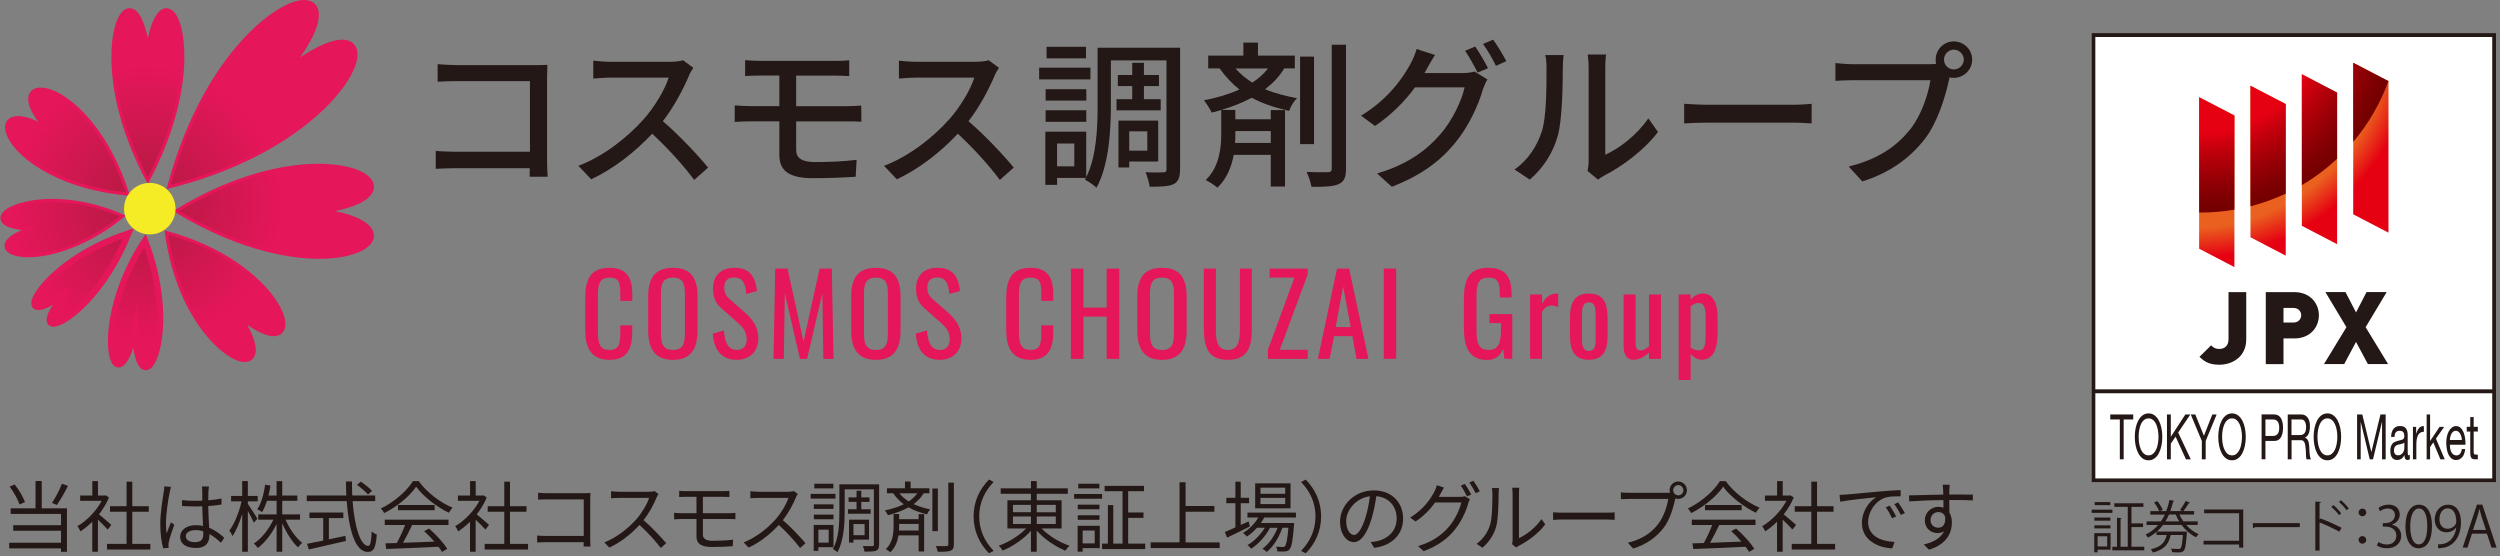 <?xml version="1.0" encoding="UTF-8"?> <svg xmlns="http://www.w3.org/2000/svg" xmlns:xlink="http://www.w3.org/1999/xlink" id="_レイヤー_1" data-name="レイヤー 1" viewBox="0 0 638 142"><rect x="0" y="0" width="638" height="142" fill="#808080" stroke="none"/><defs><style> .cls-1 { fill: none; } .cls-2 { fill: #f6ec26; } .cls-3 { fill: url(#_名称未設定グラデーション_18-6); } .cls-4 { fill: url(#_名称未設定グラデーション_18-2); } .cls-5 { fill: url(#_名称未設定グラデーション_18-8); } .cls-6 { fill: url(#_名称未設定グラデーション_18-7); } .cls-7 { fill: url(#_名称未設定グラデーション_18-5); } .cls-8 { fill: url(#_名称未設定グラデーション_18-4); } .cls-9 { fill: url(#_名称未設定グラデーション_18-3); } .cls-10 { clip-path: url(#clippath-1); } .cls-11 { clip-path: url(#clippath-3); } .cls-12 { clip-path: url(#clippath-4); } .cls-13 { clip-path: url(#clippath-2); } .cls-14 { clip-path: url(#clippath-7); } .cls-15 { clip-path: url(#clippath-6); } .cls-16 { clip-path: url(#clippath-9); } .cls-17 { clip-path: url(#clippath-8); } .cls-18 { clip-path: url(#clippath-5); } .cls-19 { fill: #231815; } .cls-20 { fill: #fff; } .cls-21 { fill: #e51659; } .cls-22 { clip-path: url(#clippath); } .cls-23 { fill: url(#_名称未設定グラデーション_18); } .cls-24 { fill: url(#_名称未設定グラデーション_19); } .cls-25 { fill: url(#_名称未設定グラデーション_20); } </style><clipPath id="clippath"><path class="cls-1" d="M37.72,45.23c17.71-33.94,2.85-58.14-.02-29.93-.83-8.69-2.81-12.4-4.65-12.4-4.16,0-7.59,19.01,4.66,42.34"></path></clipPath><radialGradient id="_名称未設定グラデーション_18" data-name="名称未設定グラデーション 18" cx="97.23" cy="985.89" fx="97.23" fy="985.89" r="3.04" gradientTransform="translate(-1083.21 11148.69) scale(11.27 -11.27)" gradientUnits="userSpaceOnUse"><stop offset="0" stop-color="#b11a40"></stop><stop offset="1" stop-color="#e5165a"></stop></radialGradient><clipPath id="clippath-1"><path class="cls-1" d="M9.8,76.51c-.27.65-.25.97-.22,1.03.31.17,2.35-.16,7.32-4.08l1.09,1.15c-4.24,4.78-4.68,6.83-4.51,7.17.03,0,.34.05.98-.18,3.87-1.37,11.71-8.84,16.9-20.72-12.04,4.34-19.94,11.77-21.57,15.62"></path></clipPath><radialGradient id="_名称未設定グラデーション_18-2" data-name="名称未設定グラデーション 18" cx="97.2" cy="985.86" fx="97.2" fy="985.86" r="3.04" gradientTransform="translate(-1049.33 11181.04) scale(11.27 -11.27)" xlink:href="#_名称未設定グラデーション_18"></radialGradient><clipPath id="clippath-2"><path class="cls-1" d="M13.22,33.88C-6.29,21.59-.21,45.73,32.03,49.06c-5.97-18.16-16.86-25.93-21.66-25.93-3.4,0-3.75,3.89,2.84,10.75"></path></clipPath><radialGradient id="_名称未設定グラデーション_18-3" data-name="名称未設定グラデーション 18" cx="97.2" cy="985.86" fx="97.2" fy="985.86" r="3.04" gradientTransform="translate(-1078.11 11175.12) scale(11.27 -11.27)" xlink:href="#_名称未設定グラデーション_18"></radialGradient><clipPath id="clippath-3"><path class="cls-1" d="M1.24,54.81c-1.27,1.7,1.1,3.4,8.87,3.25-19.79,5.27.18,13.42,20.46-2.83-6.32-2.7-12.3-3.68-17.21-3.68-6.34,0-10.9,1.63-12.12,3.26"></path></clipPath><radialGradient id="_名称未設定グラデーション_18-4" data-name="名称未設定グラデーション 18" cx="97.2" cy="985.86" fx="97.2" fy="985.86" r="3.04" gradientTransform="translate(-1059.73 11185.23) scale(11.27 -11.27)" xlink:href="#_名称未設定グラデーション_18"></radialGradient><clipPath id="clippath-4"><path class="cls-1" d="M29.97,91.91c.09.14.23.28.3.28.01,0,1.72-.42,3.48-8.68l1.52-7.11.05,7.27c.05,6.71,1.19,8.96,1.79,9.21.14.06.36-.12.48-.24,2.06-2.01,4.77-13.95-.79-29.45-8.28,13.27-8.61,26.05-6.83,28.72"></path></clipPath><radialGradient id="_名称未設定グラデーション_18-5" data-name="名称未設定グラデーション 18" cx="97.2" cy="985.86" fx="97.2" fy="985.86" r="3.04" gradientTransform="translate(-1039.71 11172.33) scale(11.27 -11.27)" xlink:href="#_名称未設定グラデーション_18"></radialGradient><clipPath id="clippath-5"><path class="cls-1" d="M45.75,53.87c39.19,23.5,67.14,3.78,34.56-.02,20.96-2.29,16.85-11.25.98-11.25-8.92,0-21.56,2.83-35.54,11.27"></path></clipPath><radialGradient id="_名称未設定グラデーション_18-6" data-name="名称未設定グラデーション 18" cx="97.2" cy="985.86" fx="97.2" fy="985.86" r="3.04" gradientTransform="translate(-1038.92 11134.35) scale(11.27 -11.27)" xlink:href="#_名称未設定グラデーション_18"></radialGradient><clipPath id="clippath-6"><path class="cls-1" d="M43.63,47.13c51.4-13.09,59.5-52.61,29.06-28.68C82.26,6.8,82.14.79,77.59.79c-7.18,0-25.42,14.98-33.96,46.34"></path></clipPath><radialGradient id="_名称未設定グラデーション_18-7" data-name="名称未設定グラデーション 18" cx="97.2" cy="985.86" fx="97.2" fy="985.86" r="3.04" gradientTransform="translate(-1069.46 11126.22) scale(11.27 -11.27)" xlink:href="#_名称未設定グラデーション_18"></radialGradient><clipPath id="clippath-7"><path class="cls-1" d="M60.06,79.48c19.81,17.18,15.69-10.4-17.11-19.6,4.62,33.09,32.1,41.45,17.11,19.6"></path></clipPath><radialGradient id="_名称未設定グラデーション_18-8" data-name="名称未設定グラデーション 18" cx="97.2" cy="985.86" fx="97.2" fy="985.86" r="3.04" gradientTransform="translate(-1029.53 11154.01) scale(11.27 -11.27)" xlink:href="#_名称未設定グラデーション_18"></radialGradient><clipPath id="clippath-8"><path class="cls-1" d="M561.22,63.47l9,4.69V29.49l-9-4.68v38.66ZM574.32,60.55l9,4.69V26.56l-9-4.68v38.66ZM587.43,57.62l9,4.69V23.64l-9-4.69v38.67ZM600.54,54.69l9,4.69V20.7l-9-4.68v38.66Z"></path></clipPath><radialGradient id="_名称未設定グラデーション_19" data-name="名称未設定グラデーション 19" cx="58.12" cy="966.96" fx="58.12" fy="966.96" r="3.04" gradientTransform="translate(-910.64 24462.75) scale(25.29 -25.29)" gradientUnits="userSpaceOnUse"><stop offset="0" stop-color="#ea601f"></stop><stop offset=".65" stop-color="#ea601f"></stop><stop offset=".75" stop-color="#e50012"></stop><stop offset="1" stop-color="#e50012"></stop></radialGradient><clipPath id="clippath-9"><path class="cls-1" d="M561.22,54.24c.11,0,.22,0,.34,0,2.96,0,5.85-.25,8.67-.73v-24.02l-9-4.68v29.43ZM574.32,52.64c3.13-.8,6.14-1.89,9-3.23v-22.85l-9-4.68v30.76ZM587.43,47.24c3.25-1.91,6.27-4.17,9-6.73v-16.88l-9-4.69v28.3ZM600.54,36.21c3.85-4.55,6.92-9.79,9-15.51l-9-4.68v20.19Z"></path></clipPath><radialGradient id="_名称未設定グラデーション_20" data-name="名称未設定グラデーション 20" cx="64.34" cy="984.31" fx="64.34" fy="984.31" r="3.04" gradientTransform="translate(-519.35 16539.52) scale(16.8 -16.8)" gradientUnits="userSpaceOnUse"><stop offset="0" stop-color="#e50012"></stop><stop offset=".6" stop-color="#e50012"></stop><stop offset=".71" stop-color="#bb000b"></stop><stop offset=".84" stop-color="#940005"></stop><stop offset=".94" stop-color="#7b0001"></stop><stop offset="1" stop-color="#730000"></stop></radialGradient></defs><rect class="cls-20" x="533.73" y="8.44" width="103.3" height="114.66"></rect><g><path class="cls-19" d="M10.65,129.72h6.44v11.1h-1.52v-.87H2.35v-1.44h13.22v-3.06H3.38v-1.42h12.19v-2.87H2.73v-1.44h6.34v-6.96h1.58v6.96ZM4.98,128.73c-.42-1.26-1.48-3.18-2.51-4.56l1.28-.53c1.11,1.38,2.17,3.24,2.63,4.49l-1.4.61ZM17.35,123.98c-.83,1.68-1.94,3.6-2.83,4.88l-1.26-.51c.87-1.28,1.96-3.38,2.55-4.9l1.54.53Z"></path><path class="cls-19" d="M27.48,135.13c-.51-.57-1.6-1.68-2.49-2.51v8.18h-1.44v-7.65c-.99.97-2.02,1.8-3.02,2.45-.16-.38-.53-1.05-.77-1.32,2.35-1.36,4.82-3.85,6.19-6.48h-5.49v-1.34h3.1v-3.68h1.44v3.68h1.72l.26-.06.83.55c-.61,1.52-1.52,2.98-2.55,4.31.91.73,2.65,2.25,3.14,2.69l-.91,1.19ZM38.37,138.8v1.44h-11.07v-1.44h5v-8.2h-4.23v-1.42h4.23v-6.26h1.46v6.26h4.21v1.42h-4.21v8.2h4.6Z"></path><path class="cls-19" d="M43.66,124.26c-.12.32-.28.97-.34,1.32-.4,1.82-.97,5.69-.97,7.88,0,.95.04,1.72.18,2.67.32-.89.77-2.06,1.11-2.85l.83.65c-.49,1.36-1.19,3.36-1.38,4.33-.06.26-.12.63-.1.87,0,.2.04.47.06.67l-1.4.12c-.4-1.4-.75-3.56-.75-6.2,0-2.87.65-6.6.89-8.22.08-.45.14-.97.14-1.38l1.74.14ZM56.38,138.51c-.97-.91-1.94-1.68-2.94-2.23v.36c0,1.62-.75,3.2-3.4,3.2s-4.07-1.09-4.07-2.83c0-1.64,1.46-2.98,4.03-2.98.65,0,1.26.06,1.82.18-.06-1.5-.18-3.38-.2-5-.63.02-1.25.04-1.88.04-1.11,0-2.13-.06-3.28-.12v-1.5c1.11.12,2.17.18,3.32.18.61,0,1.23-.02,1.84-.04v-2.43c0-.34-.04-.85-.1-1.19h1.8c-.06.38-.1.77-.12,1.17-.02.53-.04,1.44-.06,2.35,1.19-.08,2.33-.24,3.38-.45v1.54c-1.07.18-2.21.3-3.38.38.02,1.96.16,3.91.24,5.55,1.58.63,2.83,1.64,3.85,2.55l-.85,1.28ZM51.88,135.6c-.63-.22-1.3-.32-2-.32-1.46,0-2.47.65-2.47,1.56,0,.97.95,1.52,2.35,1.52,1.66,0,2.13-.81,2.13-2.11,0-.18,0-.42-.02-.65Z"></path><path class="cls-19" d="M64.79,133.39c-.28-.67-.97-1.96-1.54-3v10.41h-1.44v-9.64c-.67,2.21-1.56,4.33-2.47,5.65-.18-.43-.53-1.07-.81-1.42,1.28-1.64,2.53-4.76,3.12-7.45h-2.67v-1.38h2.83v-3.79h1.44v3.79h2.51v1.38h-2.51v.65c.53.73,2.09,3.18,2.43,3.77l-.89,1.03ZM72.88,132.62c.99,2.33,2.65,4.68,4.25,5.93-.36.26-.81.75-1.07,1.13-1.5-1.36-3-3.73-4.03-6.15v7.27h-1.44v-7.09c-1.21,2.49-2.98,4.8-4.8,6.13-.24-.36-.67-.87-1.01-1.13,1.94-1.23,3.83-3.64,4.98-6.09h-3.85v-1.34h4.68v-3.48h-2.45c-.36,1.11-.77,2.11-1.28,2.9-.26-.22-.85-.59-1.21-.73,1.05-1.54,1.68-3.89,2.02-6.28l1.36.24c-.14.87-.32,1.72-.51,2.53h2.07v-3.68h1.44v3.68h3.85v1.34h-3.85v3.48h4.54v1.34h-3.69Z"></path><path class="cls-19" d="M89.98,127.88c.49,6.64,2.04,11.44,3.99,11.44.53,0,.77-1.09.89-3.71.34.34.89.65,1.3.81-.26,3.42-.81,4.43-2.31,4.43-3.2,0-4.84-5.67-5.37-12.96h-10.2v-1.44h10.1c-.06-1.17-.08-2.37-.1-3.58h1.54c0,1.23.02,2.41.08,3.58h5.85v1.44h-5.77ZM83.93,137.64c1.38-.3,2.81-.57,4.23-.89l.12,1.3c-3.34.79-6.96,1.62-9.47,2.17l-.45-1.44c1.11-.22,2.55-.51,4.13-.83v-5.73h-3.52v-1.42h8.65v1.42h-3.69v5.41ZM93.91,126.2c-.57-.69-1.8-1.76-2.81-2.47l.99-.81c1.01.67,2.25,1.68,2.85,2.35l-1.03.93Z"></path><path class="cls-19" d="M106.87,122.8c2.08,2.9,5.51,5.47,8.62,6.76-.34.36-.69.87-.95,1.3-3.04-1.48-6.5-4.11-8.34-6.66-1.6,2.37-4.8,5.08-8.16,6.74-.16-.34-.53-.87-.85-1.17,3.38-1.62,6.66-4.47,8.18-6.98h1.5ZM98.21,132.62h16.24v1.36h-9.27c-.69,1.46-1.54,3.16-2.33,4.54,2.45-.08,5.24-.18,8-.3-.81-.93-1.74-1.9-2.61-2.67l1.25-.67c1.82,1.56,3.73,3.7,4.64,5.16l-1.32.81c-.24-.4-.53-.85-.91-1.32-4.84.24-9.96.45-13.34.57l-.2-1.44c.85-.02,1.84-.04,2.9-.08.75-1.36,1.6-3.16,2.13-4.6h-5.2v-1.36ZM110.92,128.87v1.34h-9.35v-1.34h9.35Z"></path><path class="cls-19" d="M123.88,135.13c-.51-.57-1.6-1.68-2.49-2.51v8.18h-1.44v-7.65c-.99.97-2.02,1.8-3.02,2.45-.16-.38-.53-1.05-.77-1.32,2.35-1.36,4.82-3.85,6.19-6.48h-5.49v-1.34h3.1v-3.68h1.44v3.68h1.72l.26-.06.83.55c-.61,1.52-1.52,2.98-2.55,4.31.91.73,2.65,2.25,3.14,2.69l-.91,1.19ZM134.76,138.8v1.44h-11.07v-1.44h5v-8.2h-4.23v-1.42h4.23v-6.26h1.46v6.26h4.21v1.42h-4.21v8.2h4.6Z"></path><path class="cls-19" d="M148.93,139.48c.02-.22.02-.63.04-1.11h-9.66c-.81,0-1.7.04-2.23.08v-1.78c.51.04,1.36.1,2.19.1h9.7v-9.33h-9.47c-.73,0-1.7.04-2.17.06v-1.76c.65.08,1.52.12,2.15.12h9.74c.47,0,1.07-.02,1.46-.04-.02.45-.06,1.07-.06,1.54v10.2c0,.71.06,1.6.08,1.92h-1.78Z"></path><path class="cls-19" d="M168.05,126.08c-.12.16-.38.59-.49.87-.67,1.7-1.92,4.01-3.32,5.79,2.07,1.78,4.49,4.35,5.77,5.89l-1.38,1.21c-1.32-1.74-3.42-4.07-5.43-5.87-2.11,2.27-4.78,4.45-7.71,5.77l-1.26-1.32c3.18-1.25,6.11-3.6,8.14-5.87,1.34-1.52,2.79-3.87,3.28-5.49h-7.71c-.69,0-1.78.08-2,.1v-1.8c.28.04,1.4.14,2,.14h7.63c.65,0,1.17-.08,1.48-.18l1.01.77Z"></path><path class="cls-19" d="M179.38,132.46v3.97c0,.99.69,1.58,2.51,1.58s3.5-.08,5.2-.28l-.1,1.66c-1.54.12-3.44.2-5.34.2-2.98,0-3.91-1.05-3.91-2.67v-4.47h-3.83c-.51,0-1.32.04-1.88.08v-1.66c.53.04,1.34.1,1.88.1h3.83v-4.19h-2.63c-.67,0-1.24.02-1.78.06v-1.58c.53.04,1.11.08,1.78.08h9.41c.63,0,1.19-.04,1.62-.08v1.58c-.47-.02-.93-.06-1.62-.06h-5.14v4.19h6.66c.42,0,1.19-.04,1.64-.08v1.62c-.45-.06-1.17-.06-1.6-.06h-6.7Z"></path><path class="cls-19" d="M203.6,126.08c-.12.16-.38.59-.49.87-.67,1.7-1.92,4.01-3.32,5.79,2.07,1.78,4.49,4.35,5.77,5.89l-1.38,1.21c-1.32-1.74-3.42-4.07-5.43-5.87-2.11,2.27-4.78,4.45-7.71,5.77l-1.26-1.32c3.18-1.25,6.11-3.6,8.14-5.87,1.34-1.52,2.79-3.87,3.28-5.49h-7.71c-.69,0-1.78.08-2,.1v-1.8c.28.04,1.4.14,2,.14h7.63c.65,0,1.17-.08,1.48-.18l1.01.77Z"></path><path class="cls-19" d="M213.22,127.25h-6.34v-1.21h6.34v1.21ZM208.85,139.65v.93h-1.19v-6.62h5.04v5.69h-3.85ZM212.71,129.87h-5.02v-1.17h5.02v1.17ZM207.69,131.32h5.02v1.19h-5.02v-1.19ZM212.67,124.64h-4.86v-1.19h4.86v1.19ZM208.85,135.17v3.3h2.63v-3.3h-2.63ZM224.34,138.94c0,.87-.18,1.34-.73,1.58-.53.24-1.52.26-2.98.26-.06-.38-.26-1.05-.43-1.44,1.05.06,2.07.04,2.41.02.3,0,.4-.08.4-.41v-14.07h-7.45v5.75c0,3.06-.22,7.41-1.86,10.29-.22-.24-.81-.65-1.15-.81,1.54-2.73,1.66-6.58,1.66-9.48v-7.03h10.14v15.35ZM218.59,129.97v-1.9h-2.04v-1.13h2.04v-1.7h1.21v1.7h2.09v1.13h-2.09v1.9h2.39v1.13h-5.79v-1.13h2.19ZM217.8,137.7v.77h-1.13v-5.85h5.1v5.08h-3.97ZM217.8,133.75v2.83h2.85v-2.83h-2.85Z"></path><path class="cls-19" d="M235.7,125.9c-.63,1.09-1.52,1.98-2.55,2.75,1.32.61,2.75,1.01,4.25,1.36-.32.3-.67.83-.81,1.26-1.68-.44-3.26-.95-4.74-1.8-1.56.89-3.36,1.52-5.24,2.02-.14-.32-.53-.91-.79-1.23,1.74-.36,3.4-.87,4.82-1.58-.97-.71-1.88-1.62-2.69-2.79h-1.6v-1.28h4.6v-1.72h1.44v1.72h4.8v1.28h-1.5ZM234.44,131.2h1.4v9.54h-1.4v-4.11h-5.14c-.24,1.52-.81,3.08-2.09,4.31-.26-.26-.79-.61-1.15-.79,1.78-1.68,1.98-4.05,1.98-5.83v-3.14h1.42v1.32h4.98v-1.3ZM234.44,135.39v-1.68h-4.98v.63c0,.34,0,.69-.02,1.05h5ZM229.51,125.9c.73.85,1.52,1.52,2.39,2.07.87-.59,1.62-1.28,2.19-2.07h-4.58ZM239.34,135.54h-1.4v-10.87h1.4v10.87ZM243.43,123.15v15.75c0,.95-.24,1.38-.85,1.64-.59.24-1.6.28-3.26.26-.06-.4-.3-1.05-.51-1.46,1.26.06,2.39.04,2.71.02.36,0,.49-.12.49-.45v-15.75h1.42Z"></path><path class="cls-19" d="M248.46,131.79c0-3.85,1.56-7,3.93-9.41l1.19.61c-2.27,2.35-3.68,5.28-3.68,8.79s1.4,6.44,3.68,8.79l-1.19.61c-2.37-2.41-3.93-5.55-3.93-9.41Z"></path><path class="cls-19" d="M265.82,134.87c1.8,1.86,4.6,3.56,7.13,4.41-.36.3-.81.85-1.03,1.26-2.57-1.03-5.45-2.98-7.35-5.12v5.38h-1.48v-5.32c-1.88,2.11-4.68,3.99-7.19,5.02-.24-.38-.67-.93-1.03-1.23,2.49-.87,5.24-2.57,7-4.41h-4.78v-7.19h6.01v-1.66h-7.73v-1.38h7.73v-1.86h1.48v1.86h7.92v1.38h-7.92v1.66h6.34v7.19h-5.1ZM258.51,130.72h4.58v-1.88h-4.58v1.88ZM258.51,133.73h4.58v-1.92h-4.58v1.92ZM264.58,128.85v1.88h4.86v-1.88h-4.86ZM269.44,131.81h-4.86v1.92h4.86v-1.92Z"></path><path class="cls-19" d="M281.25,127.28h-7.13v-1.21h7.13v1.21ZM280.66,139.89h-4.37v.89h-1.28v-6.6h5.65v5.71ZM280.58,129.97h-5.53v-1.17h5.53v1.17ZM275.05,131.49h5.53v1.17h-5.53v-1.17ZM280.56,124.64h-5.39v-1.19h5.39v1.19ZM276.29,135.39v3.28h3.08v-3.28h-3.08ZM292.26,138.73v1.4h-11.01v-1.4h1.48v-9.82h1.38v9.82h2.37v-13.38h-4.58v-1.36h10.04v1.36h-4.03v5.43h3.91v1.38h-3.91v6.56h4.35Z"></path><path class="cls-19" d="M311.26,138.41v1.46h-17.61v-1.46h7.37v-15.33h1.54v6.05h7.35v1.46h-7.35v7.83h8.69Z"></path><path class="cls-19" d="M318.96,134.36c-2,1.01-4.15,2.06-5.81,2.85l-.57-1.44c.75-.32,1.68-.71,2.69-1.17v-6.18h-2.31v-1.38h2.31v-4.11h1.36v4.11h2.13v1.38h-2.13v5.55l2.02-.91.32,1.3ZM322.63,132.09c-.26.47-.53.95-.85,1.38h8.5s-.02.4-.06.59c-.3,4.07-.61,5.61-1.17,6.18-.3.34-.65.44-1.11.49-.43.02-1.17.02-1.96-.02,0-.36-.14-.89-.34-1.19.73.06,1.38.08,1.68.08.28,0,.45-.02.59-.22.34-.36.63-1.6.89-4.7h-1.54c-.79,2.35-2.33,4.9-4.03,6.19-.24-.3-.69-.63-1.05-.85,1.6-1.07,3.04-3.2,3.85-5.33h-1.92c-1.05,2.04-2.98,4.19-4.8,5.33-.22-.32-.61-.67-.97-.91,1.64-.89,3.38-2.67,4.45-4.43h-2c-.79.89-1.68,1.66-2.57,2.25-.2-.24-.71-.71-1.01-.91,1.56-.93,2.98-2.33,3.91-3.95h-2.77v-1.25h12.37v1.25h-8.12ZM329.35,129.73h-9.03v-6.38h9.03v6.38ZM327.99,124.46h-6.32v1.56h6.32v-1.56ZM327.99,127.05h-6.32v1.58h6.32v-1.58Z"></path><path class="cls-19" d="M337.15,131.79c0,3.85-1.56,7-3.93,9.41l-1.19-.61c2.27-2.35,3.68-5.28,3.68-8.79s-1.4-6.44-3.68-8.79l1.19-.61c2.37,2.41,3.93,5.55,3.93,9.41Z"></path><path class="cls-19" d="M349.79,138.33c.61-.04,1.21-.14,1.68-.24,2.51-.55,4.96-2.41,4.96-5.79,0-2.96-1.88-5.39-5.2-5.67-.26,1.82-.63,3.79-1.17,5.63-1.21,4.01-2.77,6.09-4.58,6.09s-3.5-2.02-3.5-5.24c0-4.25,3.79-7.96,8.58-7.96s7.51,3.24,7.51,7.19-2.71,6.86-7.37,7.47l-.91-1.48ZM348.51,131.93c.49-1.62.87-3.48,1.09-5.28-3.75.47-6.05,3.7-6.05,6.32,0,2.47,1.15,3.56,2,3.56s1.96-1.3,2.96-4.6Z"></path><path class="cls-19" d="M372.55,126.81c.53,0,.97-.06,1.28-.18l1.3.79c-.16.28-.36.73-.45,1.05-.53,2-1.74,4.66-3.5,6.82-1.8,2.19-4.17,3.99-7.86,5.37l-1.44-1.3c3.64-1.07,6.11-2.85,7.9-4.96,1.54-1.8,2.75-4.37,3.14-6.17h-6.66c-1.21,1.68-2.85,3.44-5.02,4.86l-1.36-1.01c3.4-2.04,5.33-4.92,6.2-6.68.2-.36.49-1.07.61-1.58l1.82.61c-.32.51-.67,1.19-.87,1.54-.14.28-.3.55-.45.83h5.35ZM373.84,123.49c.49.71,1.21,1.9,1.62,2.71l-1.07.47c-.4-.79-1.07-2-1.6-2.73l1.05-.45ZM376.01,122.7c.51.73,1.28,1.96,1.64,2.69l-1.05.47c-.43-.85-1.09-1.98-1.64-2.71l1.05-.45Z"></path><path class="cls-19" d="M376.83,138.79c1.66-1.19,2.85-2.94,3.44-4.86.57-1.82.59-5.75.59-7.94,0-.59-.06-1.03-.14-1.44h1.82c-.02.24-.1.83-.1,1.42,0,2.19-.08,6.42-.61,8.4-.59,2.11-1.86,4.05-3.52,5.41l-1.48-.99ZM385.88,138.88c.08-.32.14-.71.14-1.11v-11.84c0-.75-.1-1.3-.12-1.46h1.82c-.02.16-.08.71-.08,1.46v11.4c1.82-.83,4.25-2.63,5.75-4.86l.95,1.34c-1.7,2.31-4.45,4.33-6.74,5.47-.3.16-.47.3-.67.45l-1.05-.87Z"></path><path class="cls-19" d="M396.35,130.74c.59.04,1.64.1,2.75.1h10.83c.99,0,1.7-.06,2.13-.1v1.94c-.4-.02-1.23-.1-2.11-.1h-10.85c-1.09,0-2.13.04-2.75.1v-1.94Z"></path><path class="cls-19" d="M425.53,125.76c.2,0,.41,0,.65-.02-.06-.2-.1-.41-.1-.63,0-1.23.99-2.23,2.21-2.23s2.21,1.01,2.21,2.23-.99,2.21-2.21,2.21c-.26,0-.51-.04-.75-.12l-.04.22c-.44,2.08-1.38,5.26-2.94,7.29-1.82,2.31-4.17,4.15-7.79,5.28l-1.34-1.48c3.83-.95,6.05-2.63,7.71-4.74,1.4-1.8,2.31-4.54,2.59-6.44h-10.12c-.77,0-1.46.04-1.96.06v-1.74c.53.06,1.32.12,1.98.12h9.9ZM429.6,125.11c0-.71-.59-1.32-1.3-1.32s-1.3.61-1.3,1.32.57,1.3,1.3,1.3,1.3-.59,1.3-1.3Z"></path><path class="cls-19" d="M440.42,122.8c2.08,2.9,5.51,5.47,8.62,6.76-.34.36-.69.87-.95,1.3-3.04-1.48-6.5-4.11-8.34-6.66-1.6,2.37-4.8,5.08-8.16,6.74-.16-.34-.53-.87-.85-1.17,3.38-1.62,6.66-4.47,8.18-6.98h1.5ZM431.77,132.62h16.24v1.36h-9.27c-.69,1.46-1.54,3.16-2.33,4.54,2.45-.08,5.24-.18,8-.3-.81-.93-1.74-1.9-2.61-2.67l1.25-.67c1.82,1.56,3.73,3.7,4.64,5.16l-1.32.81c-.24-.4-.53-.85-.91-1.32-4.84.24-9.96.45-13.34.57l-.2-1.44c.85-.02,1.84-.04,2.9-.08.75-1.36,1.6-3.16,2.13-4.6h-5.2v-1.36ZM444.47,128.87v1.34h-9.35v-1.34h9.35Z"></path><path class="cls-19" d="M457.43,135.13c-.51-.57-1.6-1.68-2.49-2.51v8.18h-1.44v-7.65c-.99.97-2.02,1.8-3.02,2.45-.16-.38-.53-1.05-.77-1.32,2.35-1.36,4.82-3.85,6.19-6.48h-5.49v-1.34h3.1v-3.68h1.44v3.68h1.72l.26-.06.83.55c-.61,1.52-1.52,2.98-2.55,4.31.91.73,2.65,2.25,3.14,2.69l-.91,1.19ZM468.32,138.8v1.44h-11.07v-1.44h5v-8.2h-4.23v-1.42h4.23v-6.26h1.46v6.26h4.21v1.42h-4.21v8.2h4.6Z"></path><path class="cls-19" d="M471.18,126.2c1.28-.12,4.98-.47,8.58-.79,2.13-.18,3.97-.28,5.28-.34v1.58c-1.13,0-2.83.02-3.83.32-2.79.89-4.47,3.87-4.47,6.18,0,3.81,3.56,5.02,6.74,5.14l-.57,1.66c-3.62-.16-7.75-2.09-7.75-6.46,0-3.04,1.84-5.53,3.64-6.6-1.72.2-7.05.71-9.17,1.15l-.18-1.74c.75-.02,1.36-.06,1.74-.1ZM483.88,131.79l-1.01.47c-.45-.95-1.03-1.98-1.62-2.79l1.01-.43c.45.65,1.21,1.88,1.62,2.75ZM486.13,130.94l-1.03.47c-.47-.95-1.05-1.92-1.68-2.75l.99-.45c.47.65,1.25,1.86,1.72,2.73Z"></path><path class="cls-19" d="M497.45,127.6c0,1.11.02,2.31.04,3.2.41.67.63,1.54.63,2.51,0,2.65-1.28,5.59-5.83,6.96l-1.36-1.32c2.57-.59,4.39-1.66,5.2-3.4-.47.34-1.03.49-1.68.49-1.66,0-3.24-1.17-3.24-3.28,0-1.94,1.6-3.42,3.46-3.42.47,0,.91.08,1.3.22,0-.57,0-1.26-.02-1.94-2.96.02-6.28.16-8.73.34l-.04-1.54c2.17-.04,5.85-.16,8.75-.2,0-.55-.02-1.01-.04-1.28-.02-.42-.08-.99-.12-1.23h1.8l-.1,1.23c0,.3-.02.75-.02,1.26h.3c2.37,0,4.78.02,5.73.02l-.02,1.48c-1.11-.06-2.88-.1-5.75-.1h-.26ZM496.4,131.89c-.32-.85-.97-1.21-1.74-1.21-1.01,0-1.98.79-1.98,2.05s.91,1.94,2,1.94c1.15,0,1.9-.93,1.72-2.79Z"></path></g><path class="cls-19" d="M116.38,16.63h20.08c1.09,0,2.5-.04,3.23-.08-.04.89-.08,2.34-.08,3.39v20.89c0,1.41.08,3.39.16,4.28h-4.61c0-.57.04-1.33.04-2.18h-19.15c-1.66,0-3.68.08-4.85.16v-4.57c1.17.08,2.95.2,4.69.2h19.35v-18.02h-18.87c-1.58,0-3.64.08-4.69.16v-4.49c1.41.12,3.35.24,4.69.24"></path><path class="cls-19" d="M175.78,19.42c-1.41,3.31-3.8,7.88-6.62,11.51,4.16,3.56,9.05,8.77,11.55,11.84l-3.56,3.15c-2.67-3.64-6.71-8.08-10.71-11.8-4.32,4.61-9.78,8.93-15.56,11.64l-3.27-3.44c6.55-2.5,12.61-7.35,16.61-11.84,2.75-3.07,5.45-7.52,6.42-10.67h-14.83c-1.57,0-3.76.2-4.4.24v-4.57c.81.12,3.15.29,4.4.29h14.99c1.5,0,2.83-.16,3.51-.4l2.63,1.94c-.29.4-.89,1.41-1.17,2.1"></path><path class="cls-19" d="M193.93,15.54h19.31c1.33,0,2.55-.04,3.48-.16v4.04c-1.01-.04-2.02-.12-3.48-.12h-10.06v7.8h13.01c.85,0,2.63-.08,3.6-.16l.04,4.12c-1.05-.08-2.67-.08-3.56-.08h-13.09v7.23c0,2.14,1.41,3.15,4.93,3.15,3.72,0,7.15-.16,10.5-.57l-.24,4.32c-2.95.2-7.11.36-10.95.36-6.67,0-8.53-2.34-8.53-5.98v-8.53h-7.31c-1.09,0-2.91.08-4.08.16v-4.24c1.13.12,2.91.2,4.08.2h7.31v-7.8h-4.97c-1.41,0-2.63.04-3.76.12v-4.04c1.13.08,2.34.16,3.76.16"></path><path class="cls-19" d="M253.78,19.42c-1.41,3.31-3.8,7.88-6.62,11.51,4.16,3.56,9.05,8.77,11.55,11.84l-3.56,3.15c-2.67-3.64-6.71-8.08-10.71-11.8-4.32,4.61-9.78,8.93-15.56,11.64l-3.27-3.44c6.55-2.5,12.61-7.35,16.61-11.84,2.75-3.07,5.45-7.52,6.42-10.67h-14.83c-1.57,0-3.76.2-4.4.24v-4.57c.81.12,3.15.29,4.4.29h14.99c1.5,0,2.83-.16,3.51-.4l2.63,1.94c-.29.4-.89,1.41-1.17,2.1"></path><path class="cls-19" d="M278.28,20.26h-13.09v-2.99h13.09v2.99ZM301.15,43.21c0,1.98-.41,3.15-1.62,3.76-1.17.61-3.19.69-6.14.69-.12-.97-.61-2.71-1.05-3.72,1.98.12,3.96.08,4.53.04.6,0,.81-.16.81-.77V15.42h-14.18v11.39c0,6.26-.45,15.27-3.68,21.09-.61-.6-2.14-1.66-2.95-2.06l.24-.44h-7.35v1.78h-2.99v-13.58h10.43v11.64c2.67-5.38,2.91-12.77,2.91-18.43v-14.63h21.05v31.03ZM277.23,25.68h-10.38v-2.91h10.38v2.91ZM266.84,28.14h10.38v2.95h-10.38v-2.95ZM277.15,14.89h-10.06v-2.95h10.06v2.95ZM274.16,36.63h-4.4v5.82h4.4v-5.82ZM288.94,25.32v-3.35h-3.67v-2.83h3.67v-3.11h2.99v3.11h3.84v2.83h-3.84v3.35h4.28v2.83h-11.27v-2.83h4ZM288.18,41.23v1.5h-2.75v-11.96h10.14v10.46h-7.39ZM288.18,38.45h4.61v-4.93h-4.61v4.93Z"></path><path class="cls-19" d="M327.74,17.48c-1.25,2.06-2.95,3.8-4.89,5.29,2.59,1.09,5.33,1.74,8.16,2.3-.85.77-1.66,2.14-2.02,3.23-3.31-.77-6.5-1.7-9.54-3.36-2.34,1.25-4.97,2.3-7.72,3.11h3.52v2.38h9.05v-2.34h3.64v19.52h-3.64v-8.08h-9.45c-.57,2.99-1.74,6.06-4.16,8.36-.69-.61-2.1-1.5-2.99-1.94,3.51-3.36,3.96-8.32,3.96-11.76v-6.1c-.81.24-1.62.44-2.43.65-.36-.81-1.37-2.39-1.98-3.15,3.23-.6,6.35-1.53,9.05-2.75-1.78-1.42-3.47-3.15-5.05-5.38h-2.91v-3.27h8.97v-3.32h3.72v3.32h9.41v3.27h-2.71ZM315.26,33.44v.85c0,.69,0,1.41-.08,2.18h9.13v-3.03h-9.05ZM315.3,17.48c1.33,1.5,2.79,2.67,4.28,3.6,1.58-1.01,2.95-2.22,4-3.6h-8.28ZM335.34,36.79h-3.56V14.45h3.56v22.35ZM343.5,11.42v31.6c0,2.22-.44,3.31-1.86,3.96-1.33.61-3.56.73-6.95.69-.16-1.01-.73-2.71-1.25-3.8,2.46.12,4.77.08,5.49.08.64-.04.93-.24.93-.93V11.42h3.63Z"></path><path class="cls-19" d="M364.12,17.6c-.2.36-.36.69-.61,1.05h9.74c1.13,0,2.26-.16,3.03-.4l3.31,2.02c-.4.65-.85,1.66-1.13,2.46-1.09,3.88-3.48,9.29-7.11,13.74-3.72,4.56-8.61,8.28-16.16,11.19l-3.76-3.39c7.8-2.3,12.61-5.9,16.2-10.06,2.99-3.43,5.41-8.53,6.14-11.92h-12.65c-2.55,3.47-6.02,7.03-10.22,9.86l-3.56-2.63c7.03-4.24,10.79-9.82,12.69-13.37.49-.85,1.17-2.46,1.5-3.64l4.69,1.53c-.81,1.21-1.66,2.75-2.1,3.56M379.75,17.4l-2.67,1.13c-.81-1.62-2.1-4.04-3.19-5.57l2.59-1.09c1.01,1.46,2.46,3.96,3.27,5.54M384.4,15.62l-2.63,1.17c-.85-1.74-2.18-4.04-3.31-5.58l2.59-1.09c1.09,1.5,2.63,4.04,3.35,5.49"></path><path class="cls-19" d="M393.5,33.44c1.17-3.6,1.17-11.48,1.17-16.12,0-1.37-.08-2.34-.33-3.27h4.69c-.04.33-.2,1.82-.2,3.23,0,4.6-.16,13.21-1.25,17.25-1.21,4.44-3.76,8.4-7.19,11.31l-3.88-2.59c3.52-2.43,5.82-6.1,6.99-9.82M405.42,41.07v-23.92c0-1.66-.24-2.99-.24-3.23h4.69c-.04.24-.2,1.58-.2,3.23v22.34c3.52-1.57,8.08-5.01,10.99-9.29l2.46,3.48c-3.43,4.56-9.13,8.81-13.78,11.15-.73.4-1.21.77-1.53,1.01l-2.67-2.22c.16-.69.28-1.62.28-2.54"></path><path class="cls-19" d="M435.82,26.73h21.98c1.94,0,3.52-.16,4.53-.24v5.01c-.89-.04-2.75-.2-4.53-.2h-21.98c-2.22,0-4.65.08-6.02.2v-5.01c1.33.08,3.84.24,6.02.24"></path><path class="cls-19" d="M498.61,10.57c2.59,0,4.69,2.1,4.69,4.65s-2.1,4.65-4.69,4.65c-.36,0-.73-.04-1.09-.12-.04.24-.12.53-.16.77-.93,4.12-2.79,10.51-6.06,14.83-3.68,4.77-8.73,8.65-16.04,10.95l-3.47-3.8c7.88-1.94,12.44-5.42,15.8-9.62,2.75-3.56,4.49-8.73,5.05-12.41h-19.88c-1.7,0-3.31.08-4.36.16v-4.53c1.13.12,3.03.28,4.36.28h19.6c.49,0,1.09,0,1.74-.08-.08-.36-.12-.73-.12-1.09,0-2.55,2.06-4.65,4.65-4.65M498.61,17.72c1.37,0,2.55-1.13,2.55-2.5s-1.17-2.55-2.55-2.55-2.5,1.17-2.5,2.55,1.13,2.5,2.5,2.5"></path><path class="cls-21" d="M149.35,84.18v-8.13c0-4.66,1.31-7.71,6.2-7.71,4.29,0,5.8,2.47,5.8,6.62v1.82h-3.05v-1.62c0-2.56-.05-4.32-2.73-4.32s-2.98,1.88-2.98,4.72v9.13c0,3.47.77,4.61,2.98,4.61,2.59,0,2.73-1.85,2.73-4.58v-1.7h3.05v1.7c0,4.24-1.28,7.11-5.8,7.11-4.89,0-6.2-3.36-6.2-7.65"></path><path class="cls-21" d="M165.42,84.36v-8.73c0-4.55,1.65-7.28,6.31-7.28s6.28,2.76,6.28,7.28v8.76c0,4.52-1.65,7.45-6.28,7.45s-6.31-2.9-6.31-7.48M174.78,85.07v-10.1c0-2.56-.48-4.12-3.04-4.12s-3.07,1.56-3.07,4.12v10.1c0,2.56.48,4.24,3.07,4.24s3.04-1.68,3.04-4.24"></path><path class="cls-21" d="M181.91,85.12l2.84-.77c.17,2.47.8,4.95,3.27,4.95,1.65,0,2.53-.94,2.53-2.7,0-2.08-1.05-3.16-2.5-4.44l-3.87-3.41c-1.54-1.34-2.22-2.79-2.22-5.09,0-3.38,2.08-5.32,5.4-5.32,3.67,0,5.43,1.9,5.8,5.94l-2.73.74c-.17-2.27-.68-4.21-3.07-4.21-1.59,0-2.53.85-2.53,2.53,0,1.39.43,2.19,1.51,3.13l3.9,3.41c1.73,1.54,3.3,3.58,3.3,6.46,0,3.41-2.3,5.49-5.52,5.49-4.01,0-5.89-2.73-6.11-6.71"></path><polygon class="cls-21" points="197.84 68.55 200.99 68.55 205.06 87.23 209.16 68.55 212.28 68.55 212.71 91.58 210.12 91.58 209.87 74.86 205.97 91.58 204.15 91.58 200.29 74.86 200.03 91.58 197.41 91.58 197.84 68.55"></polygon><path class="cls-21" d="M217.23,84.36v-8.73c0-4.55,1.65-7.28,6.31-7.28s6.28,2.76,6.28,7.28v8.76c0,4.52-1.65,7.45-6.28,7.45s-6.31-2.9-6.31-7.48M226.59,85.07v-10.1c0-2.56-.48-4.12-3.04-4.12s-3.07,1.56-3.07,4.12v10.1c0,2.56.48,4.24,3.07,4.24s3.04-1.68,3.04-4.24"></path><path class="cls-21" d="M233.73,85.12l2.84-.77c.17,2.47.8,4.95,3.27,4.95,1.65,0,2.53-.94,2.53-2.7,0-2.08-1.05-3.16-2.5-4.44l-3.87-3.41c-1.54-1.34-2.22-2.79-2.22-5.09,0-3.38,2.08-5.32,5.4-5.32,3.67,0,5.43,1.9,5.8,5.94l-2.73.74c-.17-2.27-.68-4.21-3.07-4.21-1.59,0-2.53.85-2.53,2.53,0,1.39.43,2.19,1.51,3.13l3.9,3.41c1.73,1.54,3.3,3.58,3.3,6.46,0,3.41-2.3,5.49-5.52,5.49-4.01,0-5.89-2.73-6.11-6.71"></path><path class="cls-21" d="M256.79,84.18v-8.13c0-4.66,1.31-7.71,6.2-7.71,4.29,0,5.8,2.47,5.8,6.62v1.82h-3.05v-1.62c0-2.56-.05-4.32-2.73-4.32s-2.98,1.88-2.98,4.72v9.13c0,3.47.77,4.61,2.98,4.61,2.59,0,2.73-1.85,2.73-4.58v-1.7h3.05v1.7c0,4.24-1.28,7.11-5.8,7.11-4.89,0-6.2-3.36-6.2-7.65"></path><polygon class="cls-21" points="273.29 68.55 276.5 68.55 276.5 78.5 282.42 78.5 282.42 68.55 285.63 68.55 285.63 91.58 282.42 91.58 282.42 80.8 276.5 80.8 276.5 91.58 273.29 91.58 273.29 68.55"></polygon><path class="cls-21" d="M290.24,84.36v-8.73c0-4.55,1.65-7.28,6.31-7.28s6.28,2.76,6.28,7.28v8.76c0,4.52-1.65,7.45-6.28,7.45s-6.31-2.9-6.31-7.48M299.59,85.07v-10.1c0-2.56-.48-4.12-3.04-4.12s-3.07,1.56-3.07,4.12v10.1c0,2.56.48,4.24,3.07,4.24s3.04-1.68,3.04-4.24"></path><path class="cls-21" d="M307.22,83.81v-15.27h3.07v15.41c0,2.98.37,5.35,3.07,5.35s3.07-2.36,3.07-5.35v-15.41h3.04v15.27c0,4.84-1.11,8.02-6.11,8.02s-6.14-3.18-6.14-8.02"></path><polygon class="cls-21" points="323.57 89.27 330.34 70.85 324 70.85 324 68.55 333.75 68.55 333.75 69.94 326.61 89.27 333.75 89.27 333.75 91.58 323.57 91.58 323.57 89.27"></polygon><path class="cls-21" d="M341.2,68.54h3.1l4.92,23.04h-3.04l-1.05-5.8h-4.69l-1.11,5.8h-3.01l4.89-23.04ZM344.7,83.47l-1.93-10.38-1.91,10.38h3.84Z"></path><rect class="cls-21" x="353.14" y="68.54" width="3.16" height="23.03"></rect><path class="cls-21" d="M373.59,84.01v-7.7c0-5.04,1.31-7.96,6.17-7.96,4.32,0,6,2.16,6,6.71v.85h-3.01v-.71c0-2.99-.34-4.35-2.93-4.35-2.84,0-3.01,2.13-3.01,4.97v8.53c0,3.32.57,4.95,3.1,4.95s3.13-1.79,3.13-5.26v-1.59h-2.93v-2.28h5.83v11.4h-2.02l-.31-2.64c-.62,1.7-1.82,2.93-4.09,2.93-4.32,0-5.91-2.87-5.91-7.85"></path><path class="cls-21" d="M390.49,75.14h3.04v2.33c1.19-1.99,2.42-2.53,3.64-2.53.14,0,.26,0,.48.03v3.36c-.46-.17-1.08-.34-1.68-.34-.94,0-1.68.34-2.45,1.59v12h-3.04v-16.43Z"></path><path class="cls-21" d="M400.67,85.75v-4.78c0-3.7,1.14-6.06,4.81-6.06s4.77,2.36,4.77,6.06v4.78c0,3.7-1.14,6.06-4.77,6.06s-4.81-2.36-4.81-6.06M407.21,85.95v-5.15c0-1.85,0-3.64-1.73-3.64s-1.77,1.79-1.77,3.64v5.15c0,1.85,0,3.61,1.77,3.61s1.73-1.77,1.73-3.61"></path><path class="cls-21" d="M414.35,88.45v-13.31h3.04v12.4c0,1.16.26,1.88,1.31,1.88.68,0,1.45-.46,2.13-1.02v-13.25h3.04v16.43h-3.04v-1.62c-1.08,1.02-2.42,1.85-4.01,1.85-1.96,0-2.47-1.76-2.47-3.36"></path><path class="cls-21" d="M428.4,75.14h3.05v1.31c.71-.82,1.74-1.54,3.13-1.54,3.44,0,3.75,4.21,3.75,6.17v3.98c0,3.5-.85,6.74-4.09,6.74-1.17,0-2.08-.68-2.79-1.45v6.62h-3.05v-21.84ZM435.28,85.07v-3.98c0-2.05-.2-3.78-1.76-3.78-.8,0-1.53.4-2.08.85v10.52c.57.43,1.28.74,2.19.74,1.57,0,1.65-1.93,1.65-4.35"></path><path class="cls-21" d="M37.72,46.94l-.71-1.34C25.86,24.36,27.61,7.28,30.96,3.24c1.09-1.32,2.19-1.22,2.76-1.05,1.74.53,3.11,3.18,4.01,7.61.93-4.42,2.33-7.07,4.08-7.6.57-.17,1.68-.26,2.77,1.05,3.31,3.98,4.98,21.02-6.14,42.34l-.7,1.35Z"></path><path class="cls-21" d="M13.65,83.38c-.74,0-1.33-.33-1.6-.92-.45-.97.03-2.54,1.44-4.67-2.18,1.25-3.75,1.63-4.68,1.12-.59-.32-.89-.96-.82-1.75.33-3.63,9.3-13.4,24.55-18.36l1.62-.53-.64,1.58c-6.13,15.26-16.16,23.42-19.81,23.52h-.07Z"></path><path class="cls-21" d="M33.17,49.98l-1.22-.12c-18.49-1.91-28.95-10.58-30.47-16.12-.56-2.05.31-3.06.88-3.48,1.44-1.07,4.01-.78,7.39.8-2.23-3-3.04-5.47-2.28-7.11.3-.64,1.11-1.71,3.22-1.59,5.67.32,16.27,8.75,22.1,26.47l.38,1.16Z"></path><path class="cls-21" d="M7.25,65.65c-2.02,0-3.64-.33-4.71-.93-1.33-.75-1.43-1.73-1.36-2.25.19-1.55,2.11-2.8,4.46-3.77-2.56-.28-4.78-.93-5.37-2.32-.19-.46-.37-1.39.68-2.43,3.08-3.08,15.73-5.52,29.93.56l1.22.52-1.03.83c-8.75,7-17.95,9.79-23.81,9.79"></path><path class="cls-21" d="M37.19,94.48c-.28,0-.51-.07-.68-.14-1.4-.58-2.12-2.92-2.47-5.65-1.04,3.12-2.2,4.82-3.47,5.06-.43.08-1.25.07-1.92-.95-2.29-3.43-1.64-17.77,7.68-31.81l.84-1.28.56,1.44c6.2,16.01,3.93,29.76.97,32.64-.55.55-1.08.7-1.51.7"></path><path class="cls-21" d="M81.5,66.05c-9.18,0-22.06-3.05-36.16-11.51l-1.13-.68,1.13-.68c12.89-7.79,23.76-10.32,30.6-11.08,7.72-.85,14.5.13,17.71,2.56,1.45,1.1,2.05,2.45,1.67,3.8-.66,2.38-4.09,4.24-9.82,5.4,5.73,1.2,9.16,3.1,9.82,5.5.37,1.36-.22,2.71-1.67,3.81-2.29,1.74-6.53,2.87-12.14,2.87"></path><path class="cls-21" d="M42.51,48.24l.36-1.32C51.39,15.61,69.18.94,76.81.05c1.93-.22,3.38.37,4.1,1.68,1.34,2.46-.21,7.04-4.29,12.88,5.9-3.92,10.49-5.36,12.93-3.96,1.31.75,1.89,2.23,1.62,4.18-1.03,7.59-15.98,25.09-47.34,33.08l-1.32.34Z"></path><path class="cls-21" d="M62.47,92.4c-.33,0-.7-.04-1.11-.14-5.3-1.25-16.36-11.99-19.2-32.27l-.17-1.2,1.17.33c10.86,3.05,17.85,7.85,21.81,11.34,4.5,3.97,7.49,8.44,7.83,11.67.22,2.13-.8,2.99-1.43,3.32-1.74.91-4.61,0-8.27-2.56,2.13,3.91,2.72,6.83,1.64,8.4-.31.45-.98,1.1-2.28,1.1"></path><g class="cls-22"><rect class="cls-23" x="8.96" y="-14.62" width="62.96" height="61.55" transform="translate(1.06 34.74) rotate(-47.03)"></rect></g><g class="cls-10"><rect class="cls-4" x="5.35" y="56.23" width="30.22" height="30.26" transform="translate(-45.7 37.69) rotate(-47.03)"></rect></g><g class="cls-13"><rect class="cls-9" x="-10.24" y="11.94" width="46.22" height="46.77" transform="translate(-21.75 20.67) rotate(-47.03)"></rect></g><g class="cls-11"><rect class="cls-8" x="-10.57" y="39.99" width="42.02" height="43.03" transform="translate(-41.69 27.22) rotate(-47.03)"></rect></g><g class="cls-12"><rect class="cls-7" x="19.57" y="62.74" width="31.42" height="30.64" transform="translate(-45.89 50.67) rotate(-47.03)"></rect></g><g class="cls-18"><rect class="cls-3" x="43.71" y="23.56" width="71.2" height="72.83" transform="translate(-18.63 77.13) rotate(-47.03)"></rect></g><g class="cls-15"><rect class="cls-6" x="33.86" y="-18.87" width="79.05" height="79.4" transform="translate(8.13 60.33) rotate(-47.03)"></rect></g><g class="cls-14"><rect class="cls-5" x="33.67" y="52.97" width="55.49" height="55.26" transform="translate(-39.43 70.6) rotate(-47.03)"></rect></g><path class="cls-2" d="M44.8,53.25c0,3.63-2.94,6.57-6.57,6.57s-6.57-2.94-6.57-6.57,2.94-6.57,6.57-6.57,6.57,2.94,6.57,6.57"></path><path class="cls-19" d="M637.03,123.1h-103.3V8.44h103.3v114.66ZM534.73,122.1h101.29V9.44h-101.29v112.66Z"></path><rect class="cls-19" x="534.23" y="99.36" width="102.3" height="1"></rect><polygon class="cls-19" points="538.54 107.05 538.54 105.77 544.4 105.77 544.4 107.05 541.96 107.05 541.96 117.22 540.98 117.22 540.98 107.05 538.54 107.05"></polygon><path class="cls-19" d="M545.02,109.24c.15-.72.37-1.36.66-1.91.29-.56.66-1,1.1-1.33.44-.33.95-.5,1.53-.5s1.09.16,1.53.5c.44.33.81.77,1.1,1.33.29.56.51,1.19.66,1.91.15.72.22,1.47.22,2.25s-.07,1.53-.22,2.25c-.15.72-.37,1.36-.66,1.92-.29.56-.66,1-1.1,1.32-.44.33-.95.49-1.53.49s-1.09-.16-1.53-.49c-.44-.33-.81-.77-1.1-1.32-.29-.56-.51-1.19-.66-1.92-.15-.72-.22-1.47-.22-2.25s.07-1.53.22-2.25M545.92,113.2c.1.56.25,1.07.45,1.52.2.45.47.81.79,1.08.32.27.71.41,1.15.41s.83-.14,1.15-.41c.32-.27.59-.64.79-1.08.21-.45.36-.95.45-1.52.1-.56.15-1.13.15-1.71s-.05-1.15-.15-1.71c-.09-.56-.25-1.07-.45-1.52-.2-.45-.47-.81-.79-1.08-.32-.27-.7-.41-1.15-.41s-.83.14-1.15.41c-.32.27-.59.63-.79,1.08-.21.45-.36.95-.45,1.52-.1.56-.14,1.13-.14,1.71s.05,1.15.14,1.71"></path><polygon class="cls-19" points="553.99 105.77 553.99 111.48 557.7 105.77 558.97 105.77 555.87 110.39 559.09 117.22 557.86 117.22 555.21 111.43 553.99 113.21 553.99 117.22 553.01 117.22 553.01 105.77 553.99 105.77"></polygon><polygon class="cls-19" points="562.89 117.22 561.91 117.22 561.91 112.54 559.08 105.77 560.24 105.77 562.44 111.22 564.58 105.77 565.69 105.77 562.89 112.54 562.89 117.22"></polygon><path class="cls-19" d="M566.32,109.24c.15-.72.37-1.36.66-1.91.29-.56.66-1,1.1-1.33.44-.33.95-.5,1.53-.5s1.09.16,1.53.5c.44.33.81.77,1.1,1.33.29.56.51,1.19.66,1.91.15.72.22,1.47.22,2.25s-.07,1.53-.22,2.25c-.15.72-.37,1.36-.66,1.92-.29.56-.66,1-1.1,1.32-.44.33-.95.49-1.53.49s-1.09-.16-1.53-.49c-.44-.33-.81-.77-1.1-1.32-.29-.56-.51-1.19-.66-1.92-.15-.72-.22-1.47-.22-2.25s.07-1.53.22-2.25M567.22,113.2c.1.56.25,1.07.45,1.52.2.45.47.81.79,1.08.32.27.71.41,1.15.41s.83-.14,1.15-.41c.32-.27.59-.64.79-1.08.21-.45.36-.95.45-1.52.1-.56.15-1.13.15-1.71s-.05-1.15-.15-1.71c-.09-.56-.25-1.07-.45-1.52-.2-.45-.47-.81-.79-1.08-.32-.27-.7-.41-1.15-.41s-.83.14-1.15.41c-.32.27-.59.63-.79,1.08-.21.45-.36.95-.45,1.52-.1.56-.14,1.13-.14,1.71s.05,1.15.14,1.71"></path><path class="cls-19" d="M580.38,105.77c.74,0,1.3.29,1.68.89.38.59.57,1.42.57,2.49s-.19,1.91-.57,2.5c-.38.6-.94.89-1.68.88h-2.24v4.68h-.98v-11.45h3.21ZM580.05,111.25c.56,0,.96-.17,1.22-.53.26-.36.39-.88.39-1.57s-.13-1.2-.39-1.56c-.26-.36-.66-.54-1.22-.54h-1.91v4.2h1.91Z"></path><path class="cls-19" d="M587.27,105.77c.7,0,1.25.27,1.64.8.39.53.59,1.27.59,2.2,0,.7-.1,1.3-.3,1.83-.2.52-.53.88-.97,1.08v.03c.21.06.39.17.52.32.13.15.24.33.32.53.08.21.14.44.17.7.04.26.07.52.09.8.01.28.02.56.03.85,0,.29.02.57.05.85.03.28.07.54.12.79.05.25.13.47.23.67h-1.09c-.07-.12-.12-.28-.14-.48-.02-.2-.04-.43-.05-.68,0-.25-.02-.52-.02-.81,0-.29-.03-.57-.06-.85-.03-.28-.06-.54-.1-.79-.04-.25-.11-.47-.19-.66-.09-.19-.2-.34-.35-.45-.14-.11-.33-.17-.57-.17h-2.38v4.89h-.98v-11.45h3.45ZM587.47,110.96c.21-.05.39-.16.54-.31.16-.15.28-.36.37-.63.09-.26.14-.6.14-1.02,0-.58-.1-1.05-.31-1.41-.2-.36-.54-.55-.99-.55h-2.43v3.99h2.03c.22,0,.44-.02.65-.08"></path><path class="cls-19" d="M590.66,109.24c.15-.72.37-1.36.66-1.91.29-.56.66-1,1.1-1.33.44-.33.95-.5,1.53-.5s1.09.16,1.53.5c.44.33.81.77,1.1,1.33.29.56.51,1.19.66,1.91.15.72.22,1.47.22,2.25s-.07,1.53-.22,2.25c-.15.72-.37,1.36-.66,1.92-.29.56-.66,1-1.1,1.32-.44.33-.95.49-1.53.49s-1.09-.16-1.53-.49c-.44-.33-.81-.77-1.1-1.32-.29-.56-.51-1.19-.66-1.92-.15-.72-.22-1.47-.22-2.25s.07-1.53.22-2.25M591.56,113.2c.1.56.25,1.07.45,1.52.2.45.47.81.79,1.08.32.27.71.41,1.15.41s.83-.14,1.15-.41c.32-.27.59-.64.79-1.08.21-.45.36-.95.45-1.52.1-.56.15-1.13.15-1.71s-.05-1.15-.15-1.71c-.09-.56-.25-1.07-.45-1.52-.2-.45-.47-.81-.79-1.08-.32-.27-.7-.41-1.15-.41s-.83.14-1.15.41c-.32.27-.59.63-.79,1.08-.21.45-.36.95-.45,1.52-.1.56-.14,1.13-.14,1.71s.05,1.15.14,1.71"></path><polygon class="cls-19" points="602.86 105.77 605.17 115.39 607.49 105.77 608.82 105.77 608.82 117.22 607.9 117.22 607.9 107.69 607.88 107.69 605.59 117.22 604.76 117.22 602.47 107.69 602.45 107.69 602.45 117.22 601.53 117.22 601.53 105.77 602.86 105.77"></polygon><path class="cls-19" d="M615,117.18c-.15.14-.36.21-.63.21-.22,0-.4-.1-.54-.29-.13-.2-.2-.52-.2-.97-.24.45-.52.77-.84.97-.32.2-.66.29-1.03.29-.24,0-.47-.04-.68-.13s-.4-.22-.56-.4c-.16-.18-.28-.42-.37-.71s-.14-.65-.14-1.07c0-.47.05-.85.16-1.15.1-.3.24-.54.4-.73.17-.19.36-.33.58-.43.21-.09.43-.18.66-.24.24-.07.47-.13.68-.17.22-.04.41-.09.57-.16.16-.07.29-.17.39-.31.09-.13.14-.33.14-.58,0-.3-.04-.54-.11-.72-.07-.18-.16-.32-.28-.42-.12-.09-.24-.16-.38-.19-.14-.03-.28-.05-.42-.05-.37,0-.68.11-.92.33-.25.22-.38.63-.4,1.24h-.87c.01-.51.08-.95.21-1.3.12-.35.29-.64.49-.86.2-.22.44-.38.7-.47.26-.1.55-.15.85-.15.24,0,.48.03.71.08.24.05.45.16.64.33.19.16.34.4.46.7.12.3.17.69.17,1.17v4.26c0,.32.01.56.04.7.02.15.1.23.24.23.08,0,.16-.03.27-.08v1.07ZM613.59,112.92c-.11.13-.25.22-.43.28-.18.06-.36.11-.56.15-.19.04-.39.08-.59.13-.2.05-.38.12-.53.23-.16.11-.29.26-.39.46-.1.2-.15.47-.15.81,0,.22.03.42.09.57.06.15.13.28.22.37.09.1.2.17.33.21.12.04.25.07.39.07.29,0,.53-.06.74-.19.21-.12.37-.28.5-.46.13-.19.22-.39.29-.61.06-.22.09-.42.09-.62v-1.39Z"></path><path class="cls-19" d="M616.6,108.93v1.75h.02c.21-.67.47-1.17.78-1.49.31-.32.7-.47,1.17-.45v1.45c-.35,0-.65.07-.89.22-.25.15-.45.37-.6.66-.15.29-.26.64-.33,1.05-.07.41-.1.88-.1,1.42v3.69h-.87v-8.29h.82Z"></path><polygon class="cls-19" points="620.16 105.77 620.16 112.55 622.58 108.93 623.75 108.93 621.65 111.94 623.9 117.22 622.79 117.22 620.98 112.89 620.16 114.07 620.16 117.22 619.28 117.22 619.28 105.77 620.16 105.77"></polygon><path class="cls-19" d="M628.32,116.69c-.4.47-.9.71-1.5.71-.43,0-.79-.11-1.1-.32-.31-.22-.57-.51-.78-.9-.21-.39-.37-.85-.48-1.38-.1-.53-.16-1.12-.18-1.75,0-.63.06-1.21.19-1.73.12-.52.3-.98.52-1.36.22-.38.49-.68.79-.9.3-.21.64-.32,1-.32.47,0,.86.15,1.18.46.31.3.56.69.75,1.16.19.47.32.98.39,1.54.07.56.1,1.09.09,1.59h-3.97c0,.36.02.71.08,1.04.06.33.16.62.3.87.14.25.31.45.53.6.21.15.46.22.75.22.37,0,.67-.13.91-.4.24-.27.39-.67.47-1.22h.86c-.12.93-.37,1.63-.77,2.1M628.11,111.36c-.08-.29-.19-.54-.32-.74-.13-.21-.29-.38-.47-.5-.18-.12-.38-.19-.6-.19s-.43.06-.61.19c-.18.12-.34.29-.46.5-.13.21-.23.46-.31.75-.07.28-.12.58-.13.91h3.05c-.01-.32-.06-.63-.14-.91"></path><path class="cls-19" d="M632.34,108.93v1.2h-1.06v5.15c0,.16,0,.29.03.38.02.1.05.17.1.22.05.05.11.09.2.11.09.02.19.02.33.02h.4v1.2h-.67c-.23,0-.42-.02-.58-.07-.16-.05-.29-.14-.39-.26-.1-.13-.17-.31-.22-.55-.05-.23-.07-.54-.07-.93v-5.28h-.9v-1.2h.9v-2.49h.87v2.49h1.06Z"></path><path class="cls-19" d="M566.32,93.07c-2.14,0-3.51-.52-5.01-2.01l2.97-2.94c.57.57,1.04.93,2.04.93,1.39,0,2.4-.77,2.4-2.53v-11.97h4.52v12.08c0,4.36-3.46,6.45-6.91,6.45"></path><path class="cls-19" d="M585.52,86.36h-2.77v6.56h-4.52v-18.37h7.28c4.08,0,6.27,2.89,6.27,5.91s-2.19,5.91-6.27,5.91M585.31,78.59h-2.56v3.72h2.56c1.24,0,1.96-.91,1.96-1.86s-.72-1.86-1.96-1.86"></path><polygon class="cls-19" points="604.28 92.91 601.26 87.26 598.24 92.91 593.08 92.91 598.81 83.5 593.44 74.54 598.57 74.54 601.26 79.73 603.94 74.54 609.08 74.54 603.71 83.5 609.44 92.91 604.28 92.91"></polygon><g class="cls-17"><rect class="cls-24" x="561.22" y="16.02" width="48.33" height="52.14"></rect></g><g class="cls-16"><rect class="cls-25" x="561.22" y="16.02" width="48.32" height="38.22"></rect></g><path class="cls-19" d="M539.09,130.88h-5.28v-.82h5.28v.82ZM538.62,136.04v4.23h-3.31v.68h-.85v-4.9h4.16ZM538.58,132.87h-4.1v-.79h4.1v.79ZM534.48,134.06h4.1v.79h-4.1v-.79ZM538.54,128.91h-3.97v-.79h3.97v.79ZM537.76,136.86h-2.45v2.59h2.45v-2.59ZM543.94,139.52h3.28v.92h-8.15v-.92h1.19v-7.39l1.18.09c-.02.1-.09.17-.27.19v7.12h1.83v-10.18h-3.42v-.92h7.42v.92h-3.05v4.23h2.96v.92h-2.96v5.03Z"></path><path class="cls-19" d="M560.87,133.97h-2.95c.91,1.02,1.99,1.86,3.18,2.36-.23.19-.5.55-.66.79-1.43-.69-2.69-1.78-3.7-3.15h-4.74c-.45.6-.96,1.15-1.54,1.67h7.12s.55.07.55.07c0,.09-.03.2-.05.32-.2,2.99-.4,4.13-.81,4.55-.34.34-.72.4-1.45.4-.4,0-.94-.02-1.47-.06-.03-.27-.13-.66-.29-.91.79.09,1.58.09,1.86.09s.42-.01.53-.14c.27-.26.46-1.16.63-3.42h-3.12c-.45,2.01-1.34,3.65-4.52,4.47-.1-.23-.36-.62-.56-.82,2.76-.65,3.68-1.91,4.05-3.65h-2.59v-.81c-.63.56-1.35,1.05-2.17,1.47-.13-.22-.42-.56-.6-.76,1.29-.64,2.34-1.48,3.19-2.46h-2.95v-.91h3.65c.39-.55.72-1.14,1.01-1.75h-3.71v-.88h2.27c-.23-.62-.77-1.54-1.31-2.23l.83-.32c.56.67,1.14,1.62,1.38,2.24l-.74.3h1.64c.36-.92.63-1.88.83-2.86l1.24.27c-.03.1-.13.16-.32.17-.19.82-.43,1.63-.72,2.42h3.04l-.57-.27c.47-.62,1.11-1.61,1.45-2.32l1.11.45c-.04.09-.14.13-.3.13-.35.59-.89,1.41-1.38,2.01h2.72v.88h-3.74c.27.62.62,1.21,1.01,1.75h3.65v.91ZM553.53,131.31c-.26.6-.56,1.19-.92,1.75h3.53c-.35-.56-.65-1.14-.89-1.75h-1.71Z"></path><polygon class="cls-19" points="572.47 130.02 572.47 139.76 571.42 139.76 571.42 138.96 562.35 138.96 562.35 138 571.42 138 571.42 130.98 562.5 130.98 562.5 130.02 572.47 130.02"></polygon><path class="cls-19" d="M574.9,133.51h12.01v1.02h-11.46c-.09.14-.27.24-.46.27l-.09-1.29Z"></path><path class="cls-19" d="M597,135.67c-1.47-.79-3.48-1.73-5.05-2.35v7.18h-1.08v-12.5l1.45.09c-.02.16-.13.26-.37.3v4.23l.22-.32c1.68.62,3.91,1.61,5.41,2.4l-.57.96ZM595.49,128.9c.66.55,1.53,1.45,1.98,2.12l-.55.44c-.43-.62-1.31-1.58-1.96-2.1l.52-.46ZM597.42,127.66c.67.56,1.54,1.47,1.97,2.1l-.52.45c-.45-.62-1.32-1.57-1.97-2.1l.52-.45Z"></path><path class="cls-19" d="M603.87,130.78c0,.53-.43.96-.98.96s-.98-.43-.98-.96.43-.98.98-.98c.58,0,.98.46.98.98M603.87,137.77c0,.55-.43.98-.98.98s-.98-.43-.98-.98.43-.96.98-.96c.58,0,.98.46.98.96"></path><path class="cls-19" d="M610.44,133.92c1.26.22,2.35,1.24,2.35,2.79,0,1.71-1.24,3.21-3.66,3.21-1.08,0-2.05-.35-2.54-.69l.36-.92c.39.26,1.25.64,2.2.64,1.81,0,2.4-1.26,2.4-2.26,0-1.58-1.34-2.3-2.74-2.3h-.71v-.89h.71c1.03,0,2.37-.65,2.37-2,0-.94-.56-1.74-1.85-1.74-.79,0-1.54.39-1.97.71l-.36-.88c.52-.4,1.53-.81,2.56-.81,1.97,0,2.85,1.25,2.85,2.55,0,1.11-.71,2.1-1.96,2.55v.04Z"></path><path class="cls-19" d="M613.87,134.39c0-3.77,1.46-5.59,3.48-5.59s3.29,1.93,3.29,5.45c0,3.74-1.31,5.67-3.45,5.67-1.96,0-3.32-1.93-3.32-5.52M619.44,134.3c0-2.69-.65-4.54-2.16-4.54-1.28,0-2.19,1.71-2.19,4.54s.79,4.63,2.14,4.63c1.6,0,2.2-2.07,2.2-4.63"></path><path class="cls-19" d="M626.79,134.65c-.59.75-1.42,1.19-2.47,1.19-1.84,0-2.98-1.44-2.98-3.26,0-1.97,1.29-3.78,3.41-3.78s3.29,1.75,3.29,4.5c0,3.58-1.81,6.07-4.57,6.5-.5.09-.96.12-1.28.1v-.99c.3.03.65-.02,1.11-.07,1.81-.26,3.18-1.73,3.54-4.18h-.04ZM622.55,132.51c0,1.45.82,2.43,2.06,2.43,1.16,0,2.23-.89,2.23-1.76,0-2.07-.76-3.46-2.19-3.46-1.25,0-2.1,1.18-2.1,2.79"></path><path class="cls-19" d="M637.11,139.74h-1.27l-1.18-3.55h-3.81l-1.15,3.55h-1.22l3.63-10.96h1.38l3.63,10.96ZM634.42,135.24l-1.08-3.25c-.23-.75-.42-1.44-.56-2.08h-.04c-.14.66-.34,1.35-.55,2.04l-1.09,3.29h3.32Z"></path></svg> 